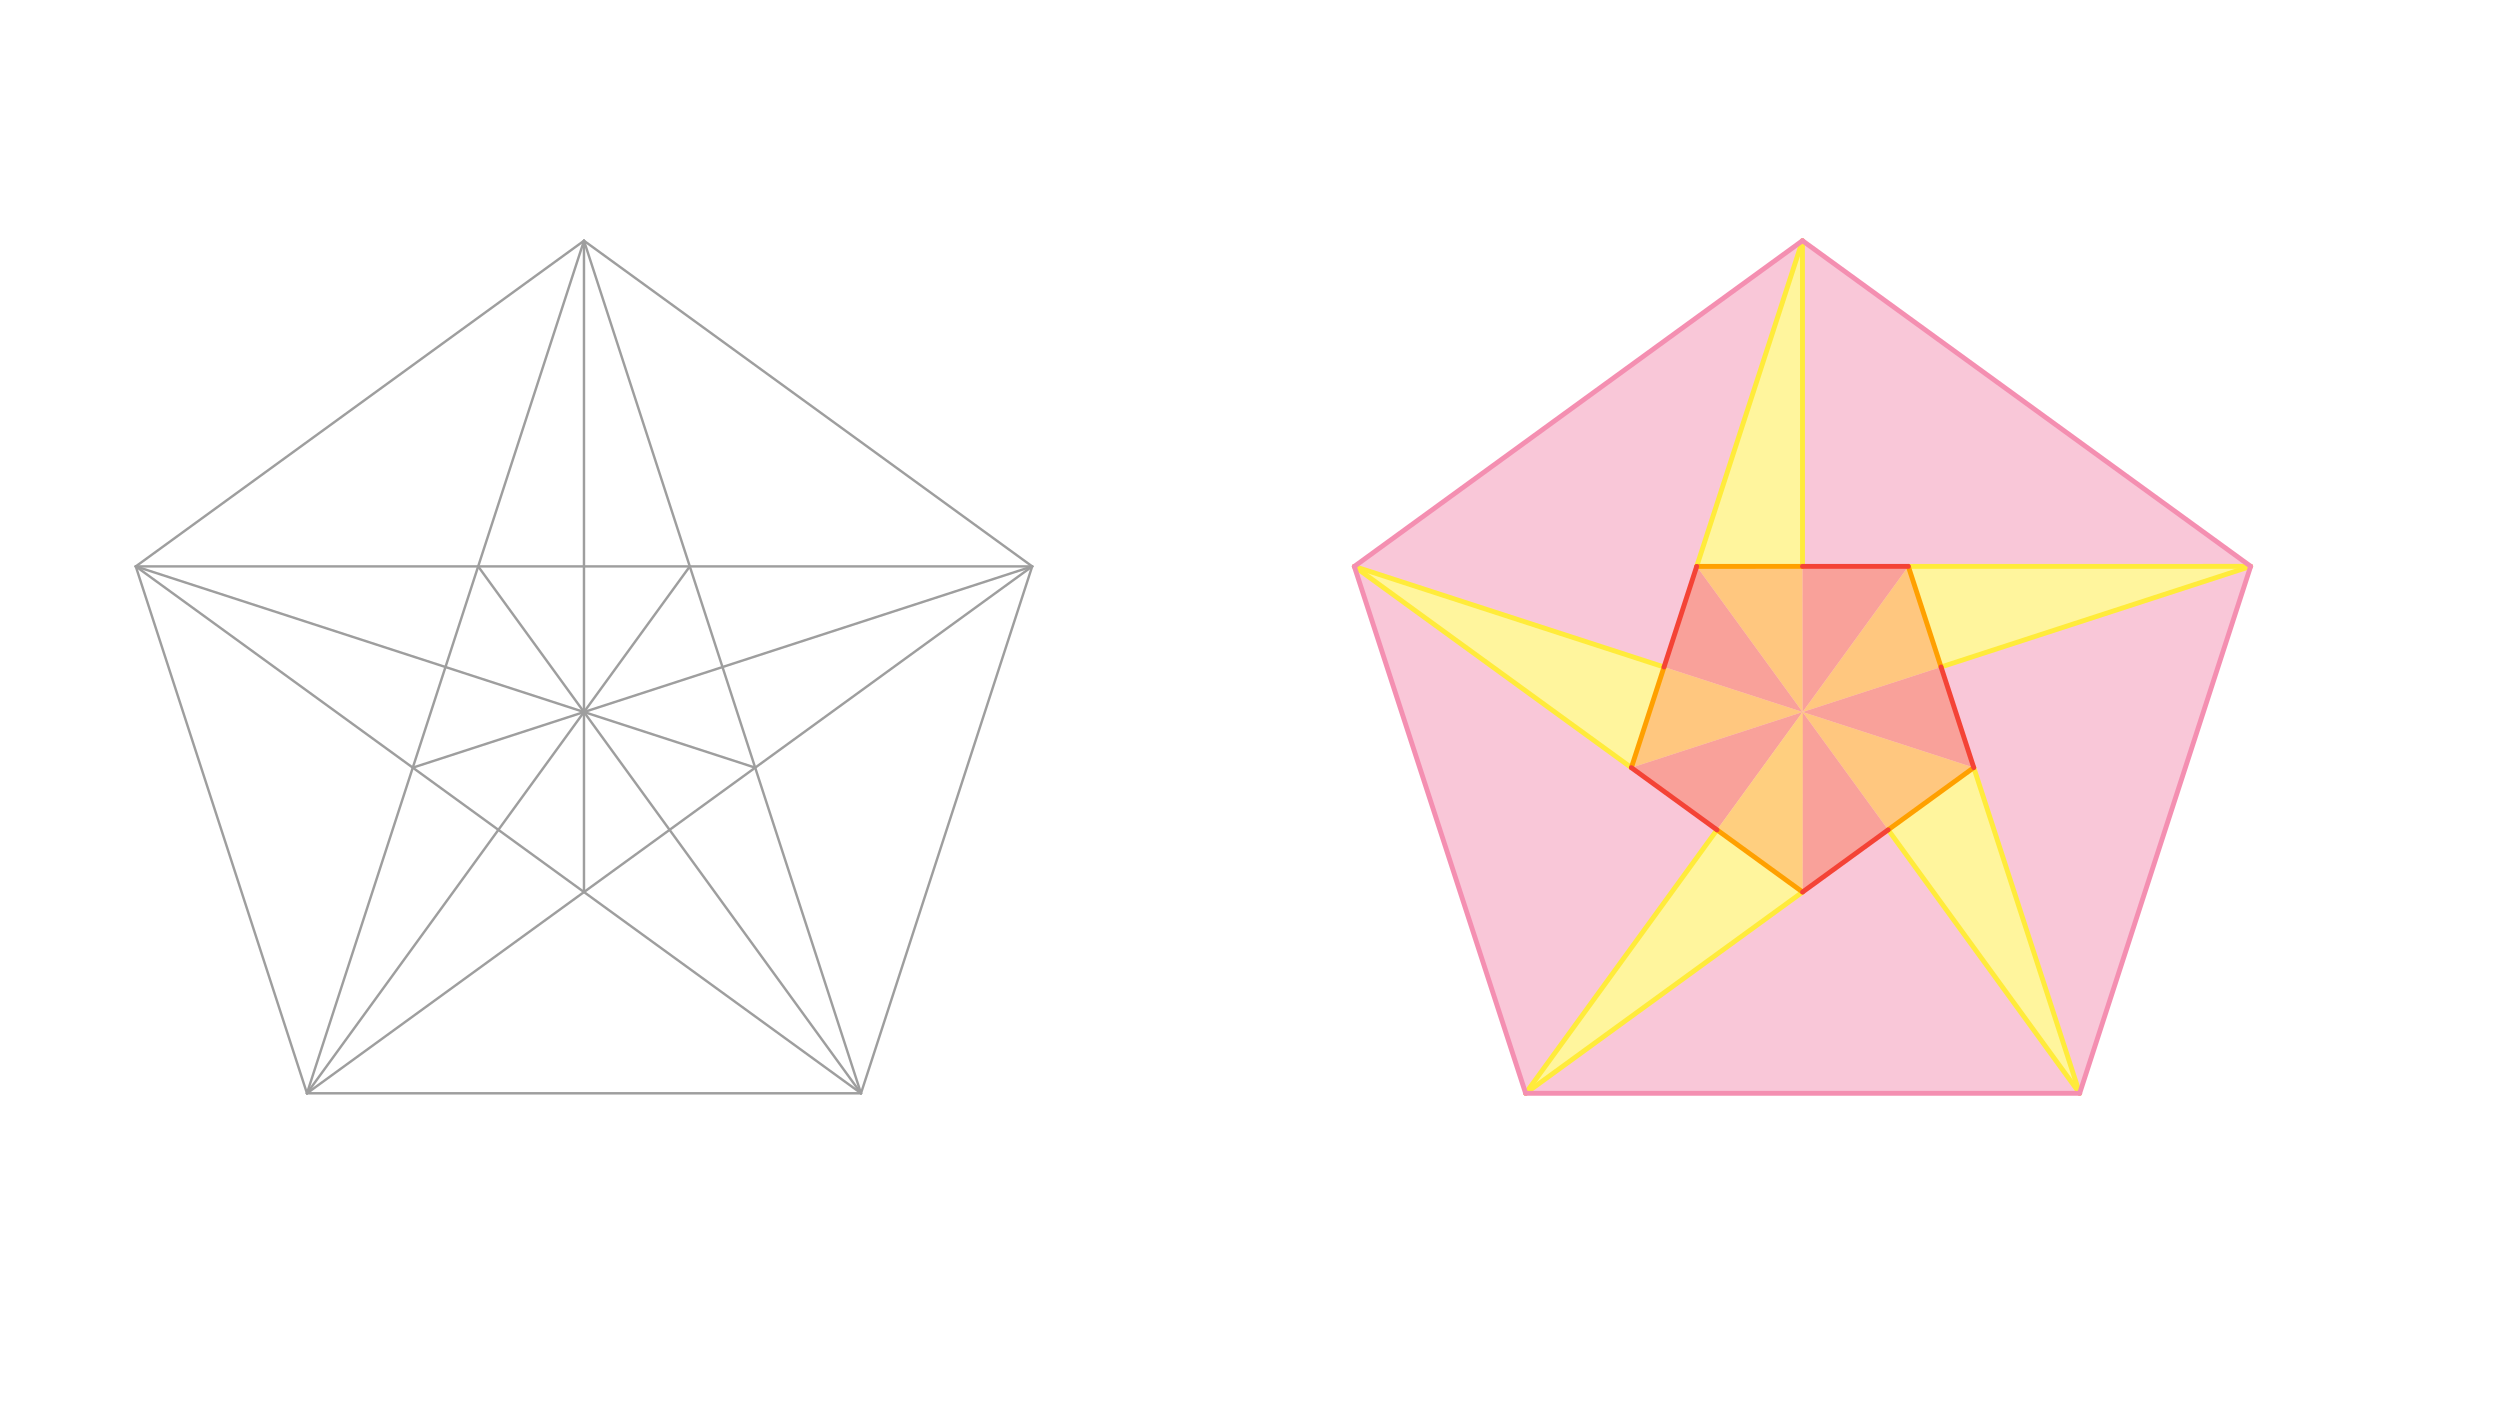 <svg xmlns="http://www.w3.org/2000/svg" class="svg--1it" height="100%" preserveAspectRatio="xMidYMid meet" viewBox="0 0 1023.307 575.433" width="100%"><defs><marker id="marker-arrow" markerHeight="16" markerUnits="userSpaceOnUse" markerWidth="24" orient="auto-start-reverse" refX="24" refY="4" viewBox="0 0 24 8"><path d="M 0 0 L 24 4 L 0 8 z" stroke="inherit"></path></marker></defs><g class="aux-layer--1FB"></g><g class="main-layer--3Vd"><g class="element--2qn"><g fill="#F48FB1" opacity="0.5"><path d="M 628.85 208.312 L 681.128 273.025 L 554.352 231.856 L 737.784 98.521 L 681.128 273.025 L 629.65 210.713 Z" stroke="none"></path></g></g><g class="element--2qn"><g fill="#F48FB1" opacity="0.5"><path d="M 737.784 98.521 L 737.806 231.835 L 921.246 231.814 L 736.85 97.913 Z" stroke="none"></path></g></g><g class="element--2qn"><g fill="#F48FB1" opacity="0.5"><path d="M 921.246 231.814 L 794.516 273.014 L 851.25 447.513 L 921.246 231.814 Z" stroke="none"></path></g></g><g class="element--2qn"><g fill="#F48FB1" opacity="0.5"><path d="M 702.796 339.68 L 554.352 231.856 L 624.478 447.513 L 702.796 339.68 Z" stroke="none"></path></g></g><g class="element--2qn"><g fill="#F48FB1" opacity="0.5"><path d="M 772.864 339.662 L 851.25 447.513 L 624.478 447.513 L 772.864 339.662 Z" stroke="none"></path></g></g><g class="element--2qn"><g fill="#FFEB3B" opacity="0.5"><path d="M 694.5 231.84 L 737.784 98.521 L 737.806 231.835 L 694.5 231.84 Z" stroke="none"></path></g></g><g class="element--2qn"><g fill="#FFEB3B" opacity="0.5"><path d="M 781.126 231.83 L 921.246 231.814 L 794.516 273.014 L 781.126 231.83 Z" stroke="none"></path></g></g><g class="element--2qn"><g fill="#FFEB3B" opacity="0.5"><path d="M 807.905 314.193 L 851.25 447.513 L 772.864 339.662 L 807.905 314.193 Z" stroke="none"></path></g></g><g class="element--2qn"><g fill="#FFEB3B" opacity="0.5"><path d="M 702.796 339.68 L 737.828 365.127 L 624.478 447.513 L 702.796 339.68 Z" stroke="none"></path></g></g><g class="element--2qn"><g fill="#FFEB3B" opacity="0.5"><path d="M 667.752 314.226 L 681.128 273.025 L 554.352 231.856 L 667.25 314.713 Z" stroke="none"></path></g></g><g class="element--2qn"><g fill="#FF8F00" opacity="0.5"><path d="M 681.128 273.025 L 737.838 291.44 L 667.752 314.226 L 681.128 273.025 Z" stroke="none"></path></g></g><g class="element--2qn"><g fill="#FF8F00" opacity="0.5"><path d="M 694.5 231.84 L 737.806 231.835 L 737.838 291.44 L 694.5 231.84 Z" stroke="none"></path></g></g><g class="element--2qn"><g fill="#FF8F00" opacity="0.5"><path d="M 781.126 231.83 L 794.516 273.014 L 737.838 291.44 L 781.126 231.83 Z" stroke="none"></path></g></g><g class="element--2qn"><g fill="#FF8F00" opacity="0.5"><path d="M 737.838 291.44 L 807.905 314.193 L 772.864 339.662 L 737.838 291.44 Z" stroke="none"></path></g></g><g class="element--2qn"><g fill="#F44336" opacity="0.5"><path d="M 694.5 231.84 L 737.838 291.44 L 681.128 273.025 L 694.5 231.84 Z" stroke="none"></path></g></g><g class="element--2qn"><g fill="#F44336" opacity="0.5"><path d="M 737.806 231.835 L 781.126 231.83 L 737.838 291.44 L 737.806 231.835 Z" stroke="none"></path></g></g><g class="element--2qn"><g fill="#F44336" opacity="0.5"><path d="M 737.838 291.44 L 794.516 273.014 L 807.905 314.193 L 737.838 291.44 Z" stroke="none"></path></g></g><g class="element--2qn"><g fill="#F44336" opacity="0.5"><path d="M 737.838 291.44 L 772.864 339.662 L 737.828 365.127 L 737.838 291.44 Z" stroke="none"></path></g></g><g class="element--2qn"><g fill="#F44336" opacity="0.5"><path d="M 737.838 291.44 L 702.796 339.68 L 667.752 314.226 L 737.838 291.44 Z" stroke="none"></path></g></g><g class="element--2qn"><g fill="#FFA000" opacity="0.5"><path d="M 702.796 339.68 L 737.828 365.127 L 737.895 291.353 L 702.796 339.68 Z" stroke="none"></path></g></g><g class="element--2qn"><line stroke="#9E9E9E" stroke-dasharray="none" stroke-linecap="round" stroke-width="1" x1="125.65" x2="352.422" y1="447.513" y2="447.513"></line></g><g class="element--2qn"><line stroke="#9E9E9E" stroke-dasharray="none" stroke-linecap="round" stroke-width="1" x1="125.65" x2="55.574" y1="447.513" y2="231.84"></line></g><g class="element--2qn"><line stroke="#9E9E9E" stroke-dasharray="none" stroke-linecap="round" stroke-width="1" x1="55.574" x2="239.036" y1="231.84" y2="98.547"></line></g><g class="element--2qn"><line stroke="#9E9E9E" stroke-dasharray="none" stroke-linecap="round" stroke-width="1" x1="239.036" x2="422.498" y1="98.547" y2="231.84"></line></g><g class="element--2qn"><line stroke="#9E9E9E" stroke-dasharray="none" stroke-linecap="round" stroke-width="1" x1="422.498" x2="352.422" y1="231.84" y2="447.513"></line></g><g class="element--2qn"><line stroke="#9E9E9E" stroke-dasharray="none" stroke-linecap="round" stroke-width="1" x1="125.65" x2="239.036" y1="447.513" y2="98.547"></line></g><g class="element--2qn"><line stroke="#9E9E9E" stroke-dasharray="none" stroke-linecap="round" stroke-width="1" x1="239.036" x2="352.422" y1="98.547" y2="447.513"></line></g><g class="element--2qn"><line stroke="#9E9E9E" stroke-dasharray="none" stroke-linecap="round" stroke-width="1" x1="352.422" x2="55.574" y1="447.513" y2="231.84"></line></g><g class="element--2qn"><line stroke="#9E9E9E" stroke-dasharray="none" stroke-linecap="round" stroke-width="1" x1="55.574" x2="422.498" y1="231.84" y2="231.84"></line></g><g class="element--2qn"><line stroke="#9E9E9E" stroke-dasharray="none" stroke-linecap="round" stroke-width="1" x1="422.498" x2="125.65" y1="231.84" y2="447.513"></line></g><g class="element--2qn"><line stroke="#9E9E9E" stroke-dasharray="none" stroke-linecap="round" stroke-width="1" x1="55.574" x2="309.112" y1="231.84" y2="314.219"></line></g><g class="element--2qn"><line stroke="#9E9E9E" stroke-dasharray="none" stroke-linecap="round" stroke-width="1" x1="422.498" x2="168.96" y1="231.84" y2="314.219"></line></g><g class="element--2qn"><line stroke="#9E9E9E" stroke-dasharray="none" stroke-linecap="round" stroke-width="1" x1="125.65" x2="282.345" y1="447.513" y2="231.84"></line></g><g class="element--2qn"><line stroke="#9E9E9E" stroke-dasharray="none" stroke-linecap="round" stroke-width="1" x1="352.422" x2="195.726" y1="447.513" y2="231.84"></line></g><g class="element--2qn"><line stroke="#9E9E9E" stroke-dasharray="none" stroke-linecap="round" stroke-width="1" x1="239.036" x2="239.036" y1="98.547" y2="365.133"></line></g><g class="element--2qn"><line stroke="#FFEB3B" stroke-dasharray="none" stroke-linecap="round" stroke-width="2" x1="554.352" x2="667.752" y1="231.856" y2="314.226"></line></g><g class="element--2qn"><line stroke="#FFEB3B" stroke-dasharray="none" stroke-linecap="round" stroke-width="2" x1="554.352" x2="681.128" y1="231.856" y2="273.025"></line></g><g class="element--2qn"><line stroke="#FFEB3B" stroke-dasharray="none" stroke-linecap="round" stroke-width="2" x1="737.784" x2="694.5" y1="98.521" y2="231.84"></line></g><g class="element--2qn"><line stroke="#FFEB3B" stroke-dasharray="none" stroke-linecap="round" stroke-width="2" x1="737.784" x2="737.806" y1="98.521" y2="231.835"></line></g><g class="element--2qn"><line stroke="#FFEB3B" stroke-dasharray="none" stroke-linecap="round" stroke-width="2" x1="781.126" x2="921.246" y1="231.83" y2="231.814"></line></g><g class="element--2qn"><line stroke="#FFEB3B" stroke-dasharray="none" stroke-linecap="round" stroke-width="2" x1="794.516" x2="921.246" y1="273.014" y2="231.814"></line></g><g class="element--2qn"><line stroke="#FFEB3B" stroke-dasharray="none" stroke-linecap="round" stroke-width="2" x1="807.905" x2="851.25" y1="314.193" y2="447.513"></line></g><g class="element--2qn"><line stroke="#FFEB3B" stroke-dasharray="none" stroke-linecap="round" stroke-width="2" x1="772.864" x2="851.25" y1="339.662" y2="447.513"></line></g><g class="element--2qn"><line stroke="#FFEB3B" stroke-dasharray="none" stroke-linecap="round" stroke-width="2" x1="737.828" x2="624.478" y1="365.127" y2="447.513"></line></g><g class="element--2qn"><line stroke="#FFEB3B" stroke-dasharray="none" stroke-linecap="round" stroke-width="2" x1="702.796" x2="624.478" y1="339.68" y2="447.513"></line></g><g class="element--2qn"><line stroke="#F48FB1" stroke-dasharray="none" stroke-linecap="round" stroke-width="2" x1="554.352" x2="737.784" y1="231.856" y2="98.521"></line></g><g class="element--2qn"><line stroke="#F48FB1" stroke-dasharray="none" stroke-linecap="round" stroke-width="2" x1="737.784" x2="921.246" y1="98.521" y2="231.814"></line></g><g class="element--2qn"><line stroke="#F48FB1" stroke-dasharray="none" stroke-linecap="round" stroke-width="2" x1="921.246" x2="851.25" y1="231.814" y2="447.513"></line></g><g class="element--2qn"><line stroke="#F48FB1" stroke-dasharray="none" stroke-linecap="round" stroke-width="2" x1="851.25" x2="624.478" y1="447.513" y2="447.513"></line></g><g class="element--2qn"><line stroke="#F48FB1" stroke-dasharray="none" stroke-linecap="round" stroke-width="2" x1="624.478" x2="554.352" y1="447.513" y2="231.856"></line></g><g class="element--2qn"><line stroke="#FFA000" stroke-dasharray="none" stroke-linecap="round" stroke-width="2" x1="681.128" x2="667.752" y1="273.025" y2="314.226"></line></g><g class="element--2qn"><line stroke="#FFA000" stroke-dasharray="none" stroke-linecap="round" stroke-width="2" x1="702.796" x2="737.828" y1="339.68" y2="365.127"></line></g><g class="element--2qn"><line stroke="#FFA000" stroke-dasharray="none" stroke-linecap="round" stroke-width="2" x1="772.864" x2="807.905" y1="339.662" y2="314.193"></line></g><g class="element--2qn"><line stroke="#FFA000" stroke-dasharray="none" stroke-linecap="round" stroke-width="2" x1="781.126" x2="794.516" y1="231.83" y2="273.014"></line></g><g class="element--2qn"><line stroke="#FFA000" stroke-dasharray="none" stroke-linecap="round" stroke-width="2" x1="694.5" x2="737.806" y1="231.84" y2="231.835"></line></g><g class="element--2qn"><line stroke="#F44336" stroke-dasharray="none" stroke-linecap="round" stroke-width="2" x1="681.128" x2="694.5" y1="273.025" y2="231.84"></line></g><g class="element--2qn"><line stroke="#F44336" stroke-dasharray="none" stroke-linecap="round" stroke-width="2" x1="737.806" x2="781.126" y1="231.835" y2="231.83"></line></g><g class="element--2qn"><line stroke="#F44336" stroke-dasharray="none" stroke-linecap="round" stroke-width="2" x1="794.516" x2="807.905" y1="273.014" y2="314.193"></line></g><g class="element--2qn"><line stroke="#F44336" stroke-dasharray="none" stroke-linecap="round" stroke-width="2" x1="772.864" x2="737.828" y1="339.662" y2="365.127"></line></g><g class="element--2qn"><line stroke="#F44336" stroke-dasharray="none" stroke-linecap="round" stroke-width="2" x1="702.796" x2="667.752" y1="339.68" y2="314.226"></line></g></g><g class="snaps-layer--2PT"></g><g class="temp-layer--rAP"></g></svg>